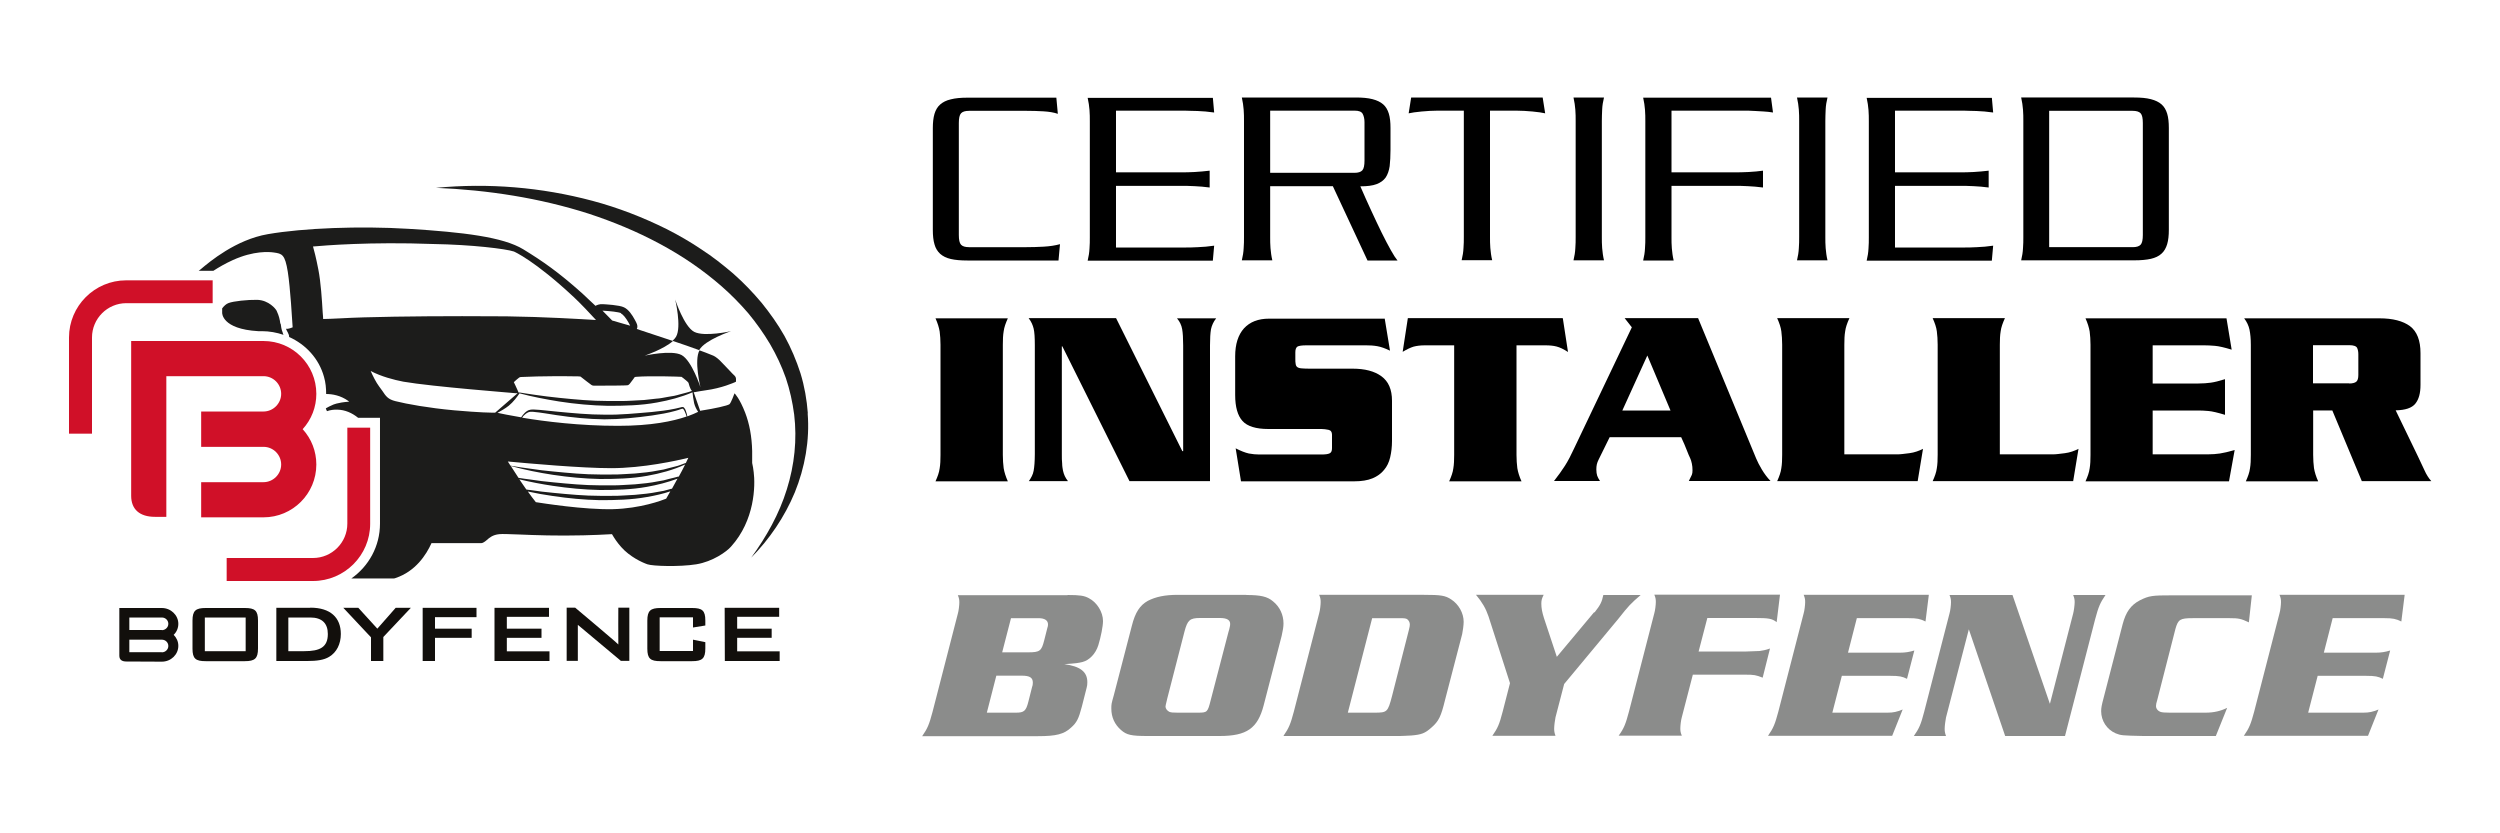 <?xml version="1.0" encoding="UTF-8"?>
<svg id="Calque_2" data-name="Calque 2" xmlns="http://www.w3.org/2000/svg" xmlns:xlink="http://www.w3.org/1999/xlink" viewBox="0 0 150 50">
  <defs>
    <style>
      .cls-1 {
        fill: #8b8c8b;
      }

      .cls-1, .cls-2, .cls-3, .cls-4, .cls-5, .cls-6 {
        stroke-width: 0px;
      }

      .cls-2 {
        fill: #000;
      }

      .cls-3 {
        fill: #1c1c1b;
      }

      .cls-4 {
        fill: none;
      }

      .cls-5 {
        fill: #120f0c;
      }

      .cls-7 {
        clip-path: url(#clippath);
      }

      .cls-6 {
        fill: #d01028;
      }
    </style>
    <clipPath id="clippath">
      <rect class="cls-4" width="150" height="50"/>
    </clipPath>
  </defs>
  <g id="Calque_2-2" data-name="Calque 2">
    <g class="cls-7">
      <g>
        <g>
          <g>
            <g>
              <path class="cls-5" d="M12.29,39.07v-2.02s2.45,0,2.45,0v2.02s-2.45,0-2.45,0ZM15.48,38.91v-1.68c0-.6-.19-.75-.79-.75h-2.35c-.6,0-.79.16-.79.76v1.68c0,.6.19.75.79.75h2.35c.6,0,.79-.16.79-.76"/>
              <path class="cls-5" d="M41.58,38.37v.69s-2,0-2,0v-2.02s2,0,2,0v.61s.74-.12.74-.12v-.3c0-.6-.19-.75-.79-.75h-1.9c-.6,0-.79.16-.79.76v1.68c0,.6.19.75.79.75h1.9c.6,0,.79-.16.79-.76v-.38s-.74-.15-.74-.15Z"/>
            </g>
            <polygon class="cls-5" points="22.64 37.72 21.5 36.47 20.6 36.47 22.26 38.24 22.26 39.66 23 39.66 23 38.22 24.65 36.47 23.74 36.47 22.64 37.72"/>
            <polygon class="cls-5" points="32.97 39.08 30.41 39.08 30.41 38.27 32.49 38.27 32.49 37.72 30.41 37.72 30.41 37.01 32.94 37.01 32.94 36.47 29.67 36.47 29.67 39.66 32.97 39.66 32.97 39.08"/>
            <polygon class="cls-5" points="46.78 39.08 44.23 39.08 44.23 38.27 46.3 38.27 46.3 37.72 44.23 37.72 44.23 37.01 46.75 37.01 46.75 36.47 43.48 36.47 43.49 39.66 46.78 39.66 46.78 39.08"/>
            <polygon class="cls-5" points="28.59 36.47 25.36 36.47 25.36 38.27 25.36 38.27 25.36 39.66 26.1 39.66 26.1 38.27 28.3 38.27 28.3 37.72 26.1 37.72 26.1 37.03 28.59 37.03 28.59 36.47"/>
            <g>
              <path class="cls-5" d="M37.1,36.46s-.01,1.94,0,2.21c-.11-.13-2.59-2.21-2.59-2.21h-.51s0,3.19,0,3.19h.67s0-2.16,0-2.16l2.58,2.16h.51s0-3.19,0-3.19h-.67Z"/>
              <path class="cls-5" d="M18.26,39.07h-.96s0-2.02,0-2.02h1.32c.7,0,1.05.35,1.05.99,0,.79-.47,1.03-1.41,1.03M18.62,36.47h-2.04s0,0,0,0v3.19s1.86,0,1.86,0c.57,0,1-.06,1.31-.25.45-.27.7-.77.7-1.37,0-.99-.63-1.58-1.83-1.58"/>
              <path class="cls-5" d="M9.71,37.8h0s-1.95,0-1.95,0v-.75h1.95c.22,0,.39.17.39.38s-.18.38-.39.38M9.71,39.13h-1.95v-.75h1.95c.22,0,.39.17.39.38s-.18.38-.39.38M9.71,36.48h-2.55v2.86c0,.25.16.35.42.35.07,0,2.13.01,2.13.01.55,0,.99-.43.99-.95,0-.26-.11-.49-.28-.66.18-.17.28-.41.28-.66,0-.52-.45-.95-.99-.95"/>
            </g>
          </g>
          <g>
            <path class="cls-3" d="M41.96,21.01s0-.01,0-.02c.35-.6,1.9-1.12,1.9-1.12,0,0-1.59.36-2.21.04-.61-.32-1.14-1.94-1.14-1.94,0,0,.4,1.65.05,2.24-.05.08-.12.16-.21.24.56.19,1.13.38,1.58.55,0,0,0,0,0,0Z"/>
            <path class="cls-3" d="M16.82,19.42s0,0,0,0c-.03-.25-.09-.49-.2-.72,0-.02-.02-.03-.02-.05-.05-.11-.47-.64-1.17-.66-.58-.01-1.42.08-1.71.19-.15.05-.28.18-.39.32v.27s-.04.97,2.16,1.1h.22c.45,0,.89.08,1.3.22-.02-.04-.04-.09-.05-.14-.07-.17-.1-.36-.12-.53Z"/>
            <path class="cls-3" d="M45.22,28.32c-.02-.18-.05-.37-.09-.54,0-.26,0-.51,0-.72-.02-.88-.17-1.65-.42-2.3-.33-.85-.62-1.15-.64-1.16,0,0-.2.56-.3.65-.11.09-.94.27-1.66.38l-.1.02-.39-1.12h.05c.05-.02.61-.1.66-.11.99-.13,1.72-.47,1.75-.48l.08-.04v-.08s0-.07,0-.1c-.01-.11-.07-.17-.16-.25l-.07-.07c-.16-.17-.27-.29-.37-.39-.09-.09-.17-.17-.25-.26-.16-.18-.37-.35-.51-.41-.17-.08-.75-.29-.83-.32-.34.61.06,2.22.06,2.22,0,0-.52-1.61-1.14-1.94-.61-.32-2.21.04-2.21.04,0,0,1.15-.39,1.7-.88-.86-.29-1.73-.57-2.17-.72.02-.05.02-.07.03-.09.02-.13-.02-.23-.16-.48-.14-.26-.36-.6-.64-.73-.28-.14-1.11-.18-1.28-.19-.2-.01-.34.05-.43.1-.21-.2-.62-.58-.82-.77-1.4-1.25-2.35-1.91-3.51-2.62-1.21-.74-3.62-1.03-6.88-1.23-2.92-.18-6.32-.05-8.45.32-1.92.33-3.5,1.66-4.02,2.1l-.09.07s-.03.02-.04.03h.88c.34-.22.72-.44,1.16-.64,1.27-.58,2.21-.5,2.47-.46.49.07.67.1.84,1.17.15.96.26,2.87.29,3.32-.08.03-.2.08-.32.09-.03,0-.05,0-.08,0,.02.04.03.07.05.11.04.07.08.14.12.25.01.04.02.08.02.13,1,.45,1.79,1.3,2.09,2.39.1.34.13.69.13,1.03.38,0,.87.09,1.32.41.02.01.04.03.06.05-.71.05-.98.19-.98.19-.15.06-.29.14-.42.21.02.06.04.12.07.17.2-.07.42-.1.63-.09.45.01.87.19,1.24.49h1.31v6.35c0,1.36-.68,2.56-1.72,3.29h2.46c.07,0,.14,0,.2-.03,1.19-.4,1.83-1.38,2.15-2.09,1.3,0,2.97,0,2.97,0,.09,0,.17-.05.24-.1l.1-.08c.17-.15.36-.32.76-.36.18-.02.6,0,1.19.02.92.04,2.31.09,3.84.05.59-.01,1.17-.04,1.73-.07.13.23.31.5.55.77.52.59,1.26.93,1.58,1.04.32.11,1.92.16,2.92,0,1-.16,1.84-.77,2.09-1.06,1.43-1.58,1.47-3.65,1.36-4.5ZM38.07,22.63s.06-.02.08-.02c.88-.07,2.64-.01,2.74,0,.04.02.17.13.22.17l.05.04c.09.07.15.14.15.15,0,0,.09.38.21.49,0,0,0,0,0,0,0,0-.02,0-.02,0-.23.09-.47.13-.7.2-.12.03-.23.07-.35.09l-.36.06c-.24.04-.48.1-.72.11l-.72.08-.73.04c-.24.02-.48.02-.73.02-.24,0-.49,0-.73,0-.97,0-1.94-.09-2.91-.19-.49-.05-.97-.11-1.45-.18-.31-.04-.92-.14-.92-.14h-.07s0-.01,0-.01l-.07-.16c-.08-.17-.16-.36-.21-.45.07-.07.21-.19.3-.26.06-.05.12-.05.15-.05,1.21-.06,2.73-.05,3.23-.04h.14c.17,0,.2.02.2.03.02.02.12.1.36.28.12.09.22.17.24.18.06.05.11.07.2.07.58,0,1.95,0,2.03-.03.07-.03.12-.09.3-.34.04-.06.08-.12.1-.14ZM37.25,18.8c.14.07.3.27.46.55.05.1.08.16.1.19-.11-.03-.25-.07-.39-.11-.25-.07-.59-.17-.69-.2-.08-.08-.34-.34-.58-.59.43.02.97.08,1.12.15ZM20.44,19.1c-.41.02-.85.04-1.05.04,0-.1-.02-.25-.03-.41-.04-.68-.11-1.81-.26-2.56-.14-.73-.26-1.17-.32-1.38.68-.06,3.44-.29,7.19-.15,2.36.04,4.38.29,4.86.45.01,0,1.25.54,3.59,2.73.41.38,1.02,1.03,1.34,1.38-.83-.05-3.1-.19-5.37-.22-.76,0-1.68-.01-2.66-.01-2.66,0-5.76.04-7.29.13ZM29.7,24.76h-.18s-.68,0-2.26-.14c-1.54-.14-2.86-.38-3.53-.55-.45-.11-.58-.3-.79-.62-.06-.08-.12-.17-.19-.26-.19-.25-.38-.64-.51-.93.63.33,1.39.53,1.96.64,1.73.3,6.66.68,6.71.69h.15s-1.35,1.17-1.35,1.17c0,0,0,0,0,0ZM39.97,29.92c-.24.1-1.54.59-3.2.63-1.72.04-4.23-.36-4.62-.42-.15-.19-.32-.41-.48-.64.5.11,1,.2,1.5.27.93.14,1.87.23,2.82.25.94,0,1.89-.02,2.83-.19.47-.08.95-.19,1.4-.34-.12.21-.21.37-.25.44ZM40.31,29.32s-.1.02-.15.04c-.11.03-.22.06-.34.09l-.34.06c-.23.04-.46.09-.69.11l-.69.07-.7.04c-.23.02-.47.02-.7.02-.23,0-.47,0-.7,0-.93,0-1.87-.09-2.8-.18-.47-.04-.93-.1-1.39-.17-.08,0-.15-.02-.23-.03-.14-.2-.28-.4-.42-.61.66.16,1.34.29,2.01.39.93.14,1.87.23,2.82.25.94,0,1.89-.02,2.83-.19.62-.11,1.24-.27,1.83-.49-.12.23-.24.44-.34.62ZM40.71,28.59c-.18.06-.37.09-.55.14-.11.03-.22.06-.34.09l-.34.06c-.23.04-.46.09-.69.11l-.69.07-.7.04c-.23.02-.47.02-.7.02-.23,0-.47,0-.7,0-.93,0-1.87-.09-2.8-.18-.47-.04-.93-.1-1.39-.17-.23-.03-.47-.06-.7-.1-.16-.24-.31-.48-.46-.71.83.23,1.68.4,2.53.53.93.14,1.87.23,2.82.25.94,0,1.89-.02,2.83-.19.78-.14,1.56-.35,2.28-.68-.12.25-.26.5-.39.74ZM41.13,27.78c-.1.04-.2.07-.29.11-.22.09-.45.12-.68.19-.11.03-.22.06-.34.09l-.34.06c-.23.04-.46.09-.69.11l-.69.07-.7.04c-.23.02-.47.02-.7.02-.23,0-.47,0-.7,0-.93,0-1.87-.09-2.8-.18-.47-.04-.93-.1-1.39-.17-.4-.05-.79-.11-1.18-.18-.05-.08-.11-.17-.16-.25,1.31.12,4.41.4,6.2.4,1.91,0,3.97-.46,4.63-.62-.05.11-.11.22-.16.33ZM31.32,25.07s.05-.07.08-.11c.08-.08.17-.16.27-.21.1-.05.2-.05.32-.04.46.04.94.13,1.41.2.94.14,1.9.24,2.86.25.96,0,1.92-.1,2.86-.23.47-.07.95-.15,1.41-.28.12-.03.23-.07.34-.11.03,0,.06-.02.08-.02,0,0,.02,0,.04.02.04.03.06.09.09.14.05.1.08.21.12.31-.81.28-2.11.56-4.12.56-2.29,0-4.39-.26-5.76-.49ZM41.24,24.98c-.02-.11-.05-.22-.09-.33-.02-.06-.04-.11-.09-.17-.02-.03-.05-.06-.11-.06-.04,0-.07.01-.1.02-.12.03-.23.06-.34.08-.46.1-.93.15-1.4.2-.95.08-1.89.18-2.83.16-.95,0-1.89-.09-2.84-.18-.47-.04-.94-.11-1.43-.13-.12,0-.26.01-.37.08-.11.07-.2.16-.27.25-.04.05-.07.09-.1.14-.7-.12-1.2-.22-1.42-.27.2-.11.47-.26.68-.43.27-.22.51-.54.64-.74.78.21,1.58.36,2.38.49.97.15,1.95.24,2.93.26.98,0,1.97-.02,2.94-.2.73-.13,1.45-.32,2.13-.61.02.19.05.43.1.66.05.19.14.37.24.51-.16.08-.37.17-.64.27Z"/>
            <path class="cls-3" d="M48.47,24.8c-.06-.81-.2-1.62-.44-2.4-.25-.78-.57-1.53-.96-2.24-.4-.71-.87-1.37-1.38-2-.52-.62-1.08-1.2-1.69-1.74-.61-.52-1.24-1.02-1.92-1.46-.67-.45-1.36-.85-2.07-1.21-1.43-.71-2.92-1.29-4.46-1.7-3.07-.82-6.26-1.08-9.39-.78,3.13.13,6.22.61,9.16,1.55,1.46.48,2.89,1.07,4.23,1.79,1.35.72,2.62,1.58,3.76,2.58.57.5,1.1,1.04,1.59,1.61.48.58.92,1.2,1.3,1.84.38.65.7,1.33.95,2.04.24.71.4,1.44.5,2.19.18,1.49.02,3.03-.44,4.49-.45,1.46-1.22,2.84-2.14,4.1,1.1-1.11,2.01-2.45,2.62-3.92.6-1.48.9-3.11.77-4.74Z"/>
          </g>
          <g>
            <path class="cls-6" d="M12.75,16.82h-5.18c-1.89,0-3.43,1.54-3.43,3.43v5.77h1.38v-5.77c0-1.13.92-2.06,2.06-2.06h5.18v-1.38Z"/>
            <path class="cls-6" d="M20.84,25.65v5.77c0,1.13-.92,2.06-2.06,2.06h-5.18v1.38h5.18c1.89,0,3.43-1.54,3.43-3.43v-5.77h-1.38Z"/>
            <path class="cls-6" d="M15.81,28.93h-3.74v2.11h3.74c1.75,0,3.17-1.42,3.17-3.17,0-.79-.29-1.54-.82-2.12.53-.58.82-1.33.82-2.12,0-1.75-1.42-3.17-3.17-3.17h-7.94v9.29c0,.81.51,1.26,1.43,1.26h.68v-8.44h5.83c.59,0,1.06.48,1.06,1.06s-.48,1.06-1.06,1.06h-3.74v2.12h3.74c.59,0,1.06.48,1.06,1.06s-.48,1.06-1.06,1.06"/>
          </g>
        </g>
        <g>
          <path class="cls-2" d="M63.38,5.85l.09.98c-.23-.08-.52-.13-.86-.15-.34-.02-.67-.03-1-.03h-3.47c-.23,0-.39.05-.48.15-.09.1-.13.3-.13.58v6.72c0,.29.04.48.13.58.09.1.25.15.48.15h3.45c.33,0,.67-.01,1.03-.03.36-.02.69-.07.98-.15l-.09.98h-5.47c-.4,0-.73-.03-.99-.09-.27-.06-.48-.17-.64-.31-.16-.15-.28-.34-.34-.57-.07-.23-.1-.52-.1-.86v-6.11c0-.34.03-.62.1-.86.07-.23.18-.42.34-.56.16-.14.37-.25.64-.31.27-.07.6-.1,1-.1h5.33Z"/>
          <path class="cls-2" d="M72.77,5.85l.08.9c-.36-.05-.69-.08-1-.09-.31,0-.56-.02-.74-.02h-4.15v3.7h3.79c.34,0,.65,0,.93-.02.29-.02.59-.04.9-.08v1.01c-.32-.04-.62-.07-.9-.08-.29-.02-.6-.02-.93-.02h-3.79v3.7h4.15c.19,0,.45,0,.76-.02.31-.01.64-.04.98-.09l-.08.9h-7.51c.06-.25.1-.5.11-.73.02-.23.02-.46.02-.67v-6.96c0-.22,0-.45-.02-.68s-.05-.47-.11-.73h7.51Z"/>
          <path class="cls-2" d="M81.35,5.85c.4,0,.73.03,1,.1.27.07.48.17.64.31.16.14.27.33.34.56.07.23.1.52.1.86v1.31c0,.38-.02.7-.05.98-.04.27-.12.5-.24.68-.13.18-.31.31-.55.4-.24.09-.56.13-.97.13.21.49.43.97.65,1.45s.43.92.63,1.33c.2.41.39.76.55,1.05.16.29.3.5.4.62h-1.8l-2.08-4.46h-3.76v3.05c0,.21,0,.44.02.67.02.23.05.48.11.73h-1.83c.06-.25.1-.5.11-.73.02-.23.02-.46.02-.67v-6.96c0-.22,0-.45-.02-.68s-.05-.47-.11-.73h6.84ZM81.26,10.37c.23,0,.39-.05.48-.15.09-.1.13-.3.13-.58v-2.31c0-.2-.04-.37-.11-.5-.07-.13-.23-.19-.47-.19h-5.08v3.73h5.05Z"/>
          <path class="cls-2" d="M92.56,5.85l.15.95c-.17-.04-.43-.08-.76-.11-.34-.03-.65-.05-.95-.05h-1.6v7.57c0,.21,0,.44.02.67.02.23.05.48.11.73h-1.83c.06-.25.1-.5.11-.73.02-.23.02-.46.02-.67v-7.57h-1.6c-.29,0-.6.02-.93.05-.34.03-.6.07-.78.11l.15-.95h7.88Z"/>
          <path class="cls-2" d="M96.24,5.85c-.06.24-.1.48-.11.72s-.02.46-.02.69v6.96c0,.21,0,.44.02.67.02.23.05.48.11.73h-1.83c.06-.25.1-.5.11-.73.02-.23.02-.46.02-.67v-6.96c0-.22,0-.45-.02-.68-.02-.23-.05-.47-.11-.73h1.83Z"/>
          <path class="cls-2" d="M106.26,5.85l.12.9c-.18-.03-.36-.05-.54-.06s-.35-.02-.51-.03c-.16,0-.3-.02-.42-.02h-4.62v3.7h3.66c.34,0,.66,0,.97-.02.31-.02.6-.04.86-.08v1.01c-.33-.04-.63-.07-.91-.08-.28-.02-.59-.02-.92-.02h-3.66v3.08c0,.21,0,.44.02.67.02.23.05.48.11.73h-1.83c.06-.25.1-.5.11-.73.02-.23.02-.46.02-.67v-6.96c0-.22,0-.45-.02-.68s-.05-.47-.11-.73h7.67Z"/>
          <path class="cls-2" d="M109.65,5.85c-.06.24-.1.48-.11.72s-.02.46-.02.69v6.96c0,.21,0,.44.02.67.02.23.05.48.11.73h-1.83c.06-.25.1-.5.11-.73.02-.23.02-.46.02-.67v-6.96c0-.22,0-.45-.02-.68-.02-.23-.05-.47-.11-.73h1.83Z"/>
          <path class="cls-2" d="M119.51,5.85l.08.9c-.36-.05-.69-.08-1-.09-.31,0-.56-.02-.74-.02h-4.15v3.7h3.79c.34,0,.65,0,.93-.02.29-.02.59-.04.9-.08v1.01c-.32-.04-.62-.07-.9-.08-.29-.02-.6-.02-.93-.02h-3.79v3.7h4.15c.19,0,.45,0,.76-.02.31-.01.64-.04.98-.09l-.08.9h-7.51c.06-.25.1-.5.11-.73.02-.23.02-.46.02-.67v-6.96c0-.22,0-.45-.02-.68s-.05-.47-.11-.73h7.51Z"/>
          <path class="cls-2" d="M128.05,5.85c.4,0,.73.03,1,.1.27.07.48.17.64.31.16.14.27.33.34.56.07.23.1.52.1.86v6.11c0,.34-.03.62-.1.86-.07.23-.18.43-.34.57-.16.15-.38.25-.64.31-.27.06-.6.09-.99.09h-6.79c.06-.25.1-.5.11-.73.02-.23.02-.46.02-.67v-6.96c0-.22,0-.45-.02-.68s-.05-.47-.11-.73h6.79ZM127.96,14.83c.23,0,.39-.05.48-.15.09-.1.13-.3.13-.58v-6.72c0-.28-.04-.48-.13-.58-.09-.1-.25-.15-.48-.15h-5.01v8.18h5.01Z"/>
          <path class="cls-2" d="M60.47,19.1c-.13.29-.22.54-.25.78-.04.23-.05.5-.05.81v6.6c0,.3.02.56.05.8.04.24.12.5.25.79h-4.34c.13-.29.22-.54.25-.78.04-.23.05-.5.05-.81v-6.6c0-.3-.02-.56-.05-.8-.04-.24-.12-.5-.25-.79h4.34Z"/>
          <path class="cls-2" d="M66.97,19.1l3.97,7.97h.05v-6.35c0-.42-.02-.74-.06-.97-.04-.23-.14-.45-.31-.65h2.35c-.16.2-.26.42-.31.65-.04.23-.06.55-.06.97v8.15h-4.83l-4.03-8.09h-.03v6.47c0,.22,0,.41.02.57,0,.16.03.3.05.42.03.12.06.23.11.33.05.1.11.2.19.3h-2.35c.07-.1.13-.2.18-.3s.09-.21.11-.33.04-.26.05-.42c.01-.16.02-.35.02-.57v-6.54c0-.45-.02-.78-.07-.99-.05-.21-.14-.42-.3-.63h5.24Z"/>
          <path class="cls-2" d="M83.08,19.1l.32,1.94c-.29-.14-.54-.23-.77-.27s-.45-.05-.66-.05h-3.6c-.27,0-.45.03-.53.08-.08.06-.12.17-.12.34v.38c0,.13,0,.24.02.32.01.08.04.14.09.18.05.04.13.07.24.08s.27.02.47.02h2.61c.74,0,1.32.15,1.74.46.42.31.63.79.63,1.47v2.41c0,.36-.04.68-.11.98-.07.3-.19.55-.37.76-.17.21-.4.38-.69.5s-.66.18-1.11.18h-6.78l-.32-1.98c.31.16.57.26.79.31.22.04.42.06.62.06h3.73c.23,0,.4-.02.5-.07.1-.05.14-.15.14-.31v-.81c0-.16-.07-.26-.21-.29-.14-.03-.29-.05-.43-.05h-3.18c-.74,0-1.26-.16-1.55-.48-.29-.32-.44-.84-.44-1.56v-2.32c0-.73.18-1.29.53-1.68.36-.39.86-.58,1.5-.58h6.95Z"/>
          <path class="cls-2" d="M93.77,19.1l.31,2.02c-.26-.17-.49-.28-.69-.33-.19-.05-.42-.07-.67-.07h-1.73v6.57c0,.3.02.56.05.8.04.24.12.5.25.79h-4.34c.13-.29.22-.54.25-.78.04-.23.05-.5.05-.81v-6.57h-1.76c-.27,0-.49.03-.68.08-.19.06-.4.16-.65.31l.31-2.02h9.28Z"/>
          <path class="cls-2" d="M101.89,19.1l3.48,8.41c.08.19.19.41.34.66s.32.48.52.69h-4.9c.09-.18.15-.31.18-.37.03-.07.04-.16.04-.27,0-.14-.01-.28-.04-.41-.03-.13-.06-.24-.1-.32-.05-.1-.12-.26-.2-.47-.08-.21-.19-.47-.34-.79h-4.29l-.66,1.34c-.05.1-.09.2-.11.29-.02.09-.03.19-.03.31,0,.15.02.27.05.37.03.09.09.2.17.32h-2.76c.25-.32.47-.62.66-.92s.36-.63.53-1l3.48-7.3-.43-.55h4.41ZM97.34,24.63h2.89l-1.39-3.3-1.5,3.3Z"/>
          <path class="cls-2" d="M110.96,19.1c-.13.29-.22.54-.25.78-.04.23-.05.5-.05.81v6.57h3.16c.09,0,.2,0,.34-.02.13-.01.27-.03.41-.05.14-.02.29-.05.43-.1.14-.05.27-.1.38-.16l-.32,1.94h-8.43c.13-.29.22-.54.25-.78.04-.23.05-.5.05-.81v-6.6c0-.3-.02-.56-.05-.8s-.12-.5-.25-.79h4.34Z"/>
          <path class="cls-2" d="M120.29,19.1c-.13.29-.22.54-.25.78-.04.23-.05.5-.05.81v6.57h3.16c.09,0,.2,0,.34-.02.13-.01.27-.03.41-.05.14-.02.29-.05.43-.1.14-.05.27-.1.38-.16l-.32,1.94h-8.43c.13-.29.22-.54.25-.78.04-.23.05-.5.05-.81v-6.6c0-.3-.02-.56-.05-.8s-.12-.5-.25-.79h4.34Z"/>
          <path class="cls-2" d="M133.59,19.1l.31,1.88c-.43-.13-.76-.21-1.01-.23-.24-.02-.45-.03-.63-.03h-3.1v2.29h2.75c.27,0,.52-.02.74-.05s.5-.1.85-.21v2.14c-.43-.13-.76-.21-.99-.23-.23-.02-.43-.03-.6-.03h-2.75v2.63h3.33c.25,0,.49-.02.7-.05.21-.03.51-.1.89-.21l-.34,1.88h-8.61c.13-.29.22-.54.25-.78.04-.23.05-.5.05-.81v-6.6c0-.3-.02-.56-.05-.8-.04-.24-.12-.5-.25-.79h8.46Z"/>
          <path class="cls-2" d="M142.77,19.1c.8,0,1.41.16,1.83.47.42.32.63.86.63,1.62v1.91c0,.49-.1.86-.31,1.12-.21.26-.6.39-1.18.4l1.33,2.75c.15.32.28.6.4.85.11.25.25.47.41.65h-4.17l-1.77-4.24h-1.15v2.66c0,.3.02.56.05.8.04.24.12.5.25.79h-4.34c.13-.29.22-.54.25-.78.04-.23.05-.5.05-.81v-6.6c0-.37-.03-.67-.08-.91-.05-.24-.16-.47-.32-.68h8.11ZM140.95,23.01c.2,0,.35-.04.43-.11.08-.07.12-.2.12-.4v-1.24c0-.14-.02-.27-.07-.38s-.21-.17-.48-.17h-2.17v2.29h2.17Z"/>
        </g>
        <g>
          <path class="cls-1" d="M64.06,35.7c.74,0,.99.04,1.27.19.49.25.85.84.85,1.37,0,.32-.13.96-.28,1.45-.16.51-.53.9-.95,1.01-.25.06-.36.08-1.09.13.96.13,1.38.46,1.38,1.08,0,.13-.01.23-.04.33l-.29,1.14c-.19.72-.3.95-.65,1.26-.42.39-.89.51-1.98.51h-6.95c.32-.46.42-.7.62-1.45l1.52-5.9c.05-.16.09-.51.09-.67,0-.15-.01-.25-.09-.44h6.58ZM60.96,42.76c.48,0,.6-.1.74-.65l.23-.91c.03-.06.04-.18.04-.24,0-.3-.18-.42-.66-.42h-1.53l-.57,2.22h1.76ZM61.69,39.14c.7,0,.8-.08.96-.71l.19-.75c.03-.08.04-.15.04-.2.01-.25-.19-.39-.57-.39h-1.65l-.53,2.05h1.56Z"/>
          <path class="cls-1" d="M74.78,35.7c.85,0,1.26.09,1.6.38.41.33.63.81.63,1.33,0,.2-.04.43-.11.74l-1.08,4.17c-.36,1.38-1.01,1.84-2.64,1.84h-4.32c-.98,0-1.26-.06-1.6-.36-.38-.33-.58-.77-.58-1.28,0-.27,0-.28.15-.81l1.08-4.16c.2-.8.48-1.23.96-1.5.47-.24,1.01-.36,1.8-.36h4.11ZM70.02,41.98q-.09.36-.09.41c0,.13.1.25.23.32.11.04.2.05.49.05h1.23c.56,0,.58-.03.76-.74l1.07-4.11c.03-.09.05-.16.06-.22.03-.1.04-.19.04-.25,0-.24-.19-.36-.62-.36h-1.19c-.61,0-.75.13-.93.81l-1.05,4.08Z"/>
          <path class="cls-1" d="M77.01,44.15c.32-.46.42-.7.62-1.45l1.52-5.9c.05-.16.09-.51.09-.67,0-.15-.01-.25-.09-.44h6.29c1.01,0,1.28.04,1.64.28.44.29.74.81.74,1.34,0,.19-.05.56-.09.74l-1.03,3.96c-.24.98-.37,1.26-.82,1.65-.38.34-.6.42-1.2.47-.25.01-.51.03-.68.03h-6.97ZM82.48,42.76c.75,0,.79-.04,1.04-.99l1.01-3.96c.05-.19.06-.27.06-.34,0-.13-.06-.24-.16-.32-.08-.05-.18-.06-.46-.06h-1.64l-1.46,5.67h1.6Z"/>
          <path class="cls-1" d="M95.67,36.75c.36-.46.44-.63.53-1.05h2.24c-.61.53-.71.63-1.34,1.43l-3.25,3.91-.52,2c-.03.13-.08.51-.08.67,0,.15.01.24.08.44h-3.79c.32-.46.42-.68.62-1.45l.44-1.71-1.29-4.01c-.16-.47-.38-.85-.75-1.29h4.06c-.11.22-.14.33-.14.53,0,.27.05.52.16.87l.77,2.32,2.24-2.68Z"/>
          <path class="cls-1" d="M101.91,39.09h2.87c.65-.03.68-.03.8-.03.19-.03.34-.05.62-.15l-.44,1.75c-.41-.16-.51-.18-1.06-.18h-3.13l-.66,2.55c-.05.16-.09.51-.09.67,0,.15.01.25.09.44h-3.79c.32-.44.42-.7.62-1.45l1.52-5.9c.05-.16.09-.51.09-.67,0-.15-.01-.25-.09-.44h7.54l-.2,1.65c-.28-.22-.49-.25-1.31-.25h-2.85l-.52,2Z"/>
          <path class="cls-1" d="M110.86,39.16h3.16c.29,0,.54-.04.84-.13l-.44,1.7c-.28-.14-.46-.18-.99-.18h-2.92l-.57,2.21h3.32c.34,0,.56-.05.9-.19l-.63,1.58h-7.45c.32-.46.42-.7.62-1.45l1.52-5.9c.05-.16.09-.51.09-.67,0-.15-.01-.25-.09-.44h7.51l-.2,1.6c-.32-.16-.52-.2-1-.2h-3.12l-.53,2.07Z"/>
          <path class="cls-1" d="M123,42.21l1.39-5.4c.04-.14.09-.51.09-.67,0-.15-.01-.24-.09-.44h1.94c-.32.47-.42.7-.62,1.45l-1.81,7.01h-3.59l-2.18-6.4-1.37,5.29c-.03.13-.08.51-.08.67,0,.15.01.24.08.44h-1.93c.32-.46.42-.68.62-1.45l1.52-5.9c.05-.16.09-.51.09-.67,0-.15-.01-.25-.09-.44h3.78l2.24,6.52Z"/>
          <path class="cls-1" d="M134.93,37.34c-.47-.22-.62-.25-1.14-.25h-2.23c-.76,0-.87.08-1.03.63l-1.09,4.26c-.06.2-.08.29-.08.38,0,.16.11.3.29.36q.14.04.53.04h2.16c.49,0,.91-.1,1.29-.29l-.68,1.69h-4.35c-1.29-.03-1.33-.03-1.66-.16-.53-.23-.87-.75-.87-1.33,0-.19.03-.36.14-.77l1.15-4.45c.19-.72.48-1.14,1.03-1.43.56-.28.75-.3,1.94-.3h4.78l-.18,1.65Z"/>
          <path class="cls-1" d="M139.41,39.16h3.16c.29,0,.54-.04.84-.13l-.44,1.7c-.28-.14-.46-.18-.99-.18h-2.92l-.57,2.21h3.32c.34,0,.56-.05.9-.19l-.63,1.58h-7.45c.32-.46.42-.7.62-1.45l1.52-5.9c.05-.16.09-.51.09-.67,0-.15-.01-.25-.09-.44h7.51l-.2,1.6c-.32-.16-.52-.2-1-.2h-3.12l-.53,2.07Z"/>
        </g>
      </g>
    </g>
  </g>
</svg>